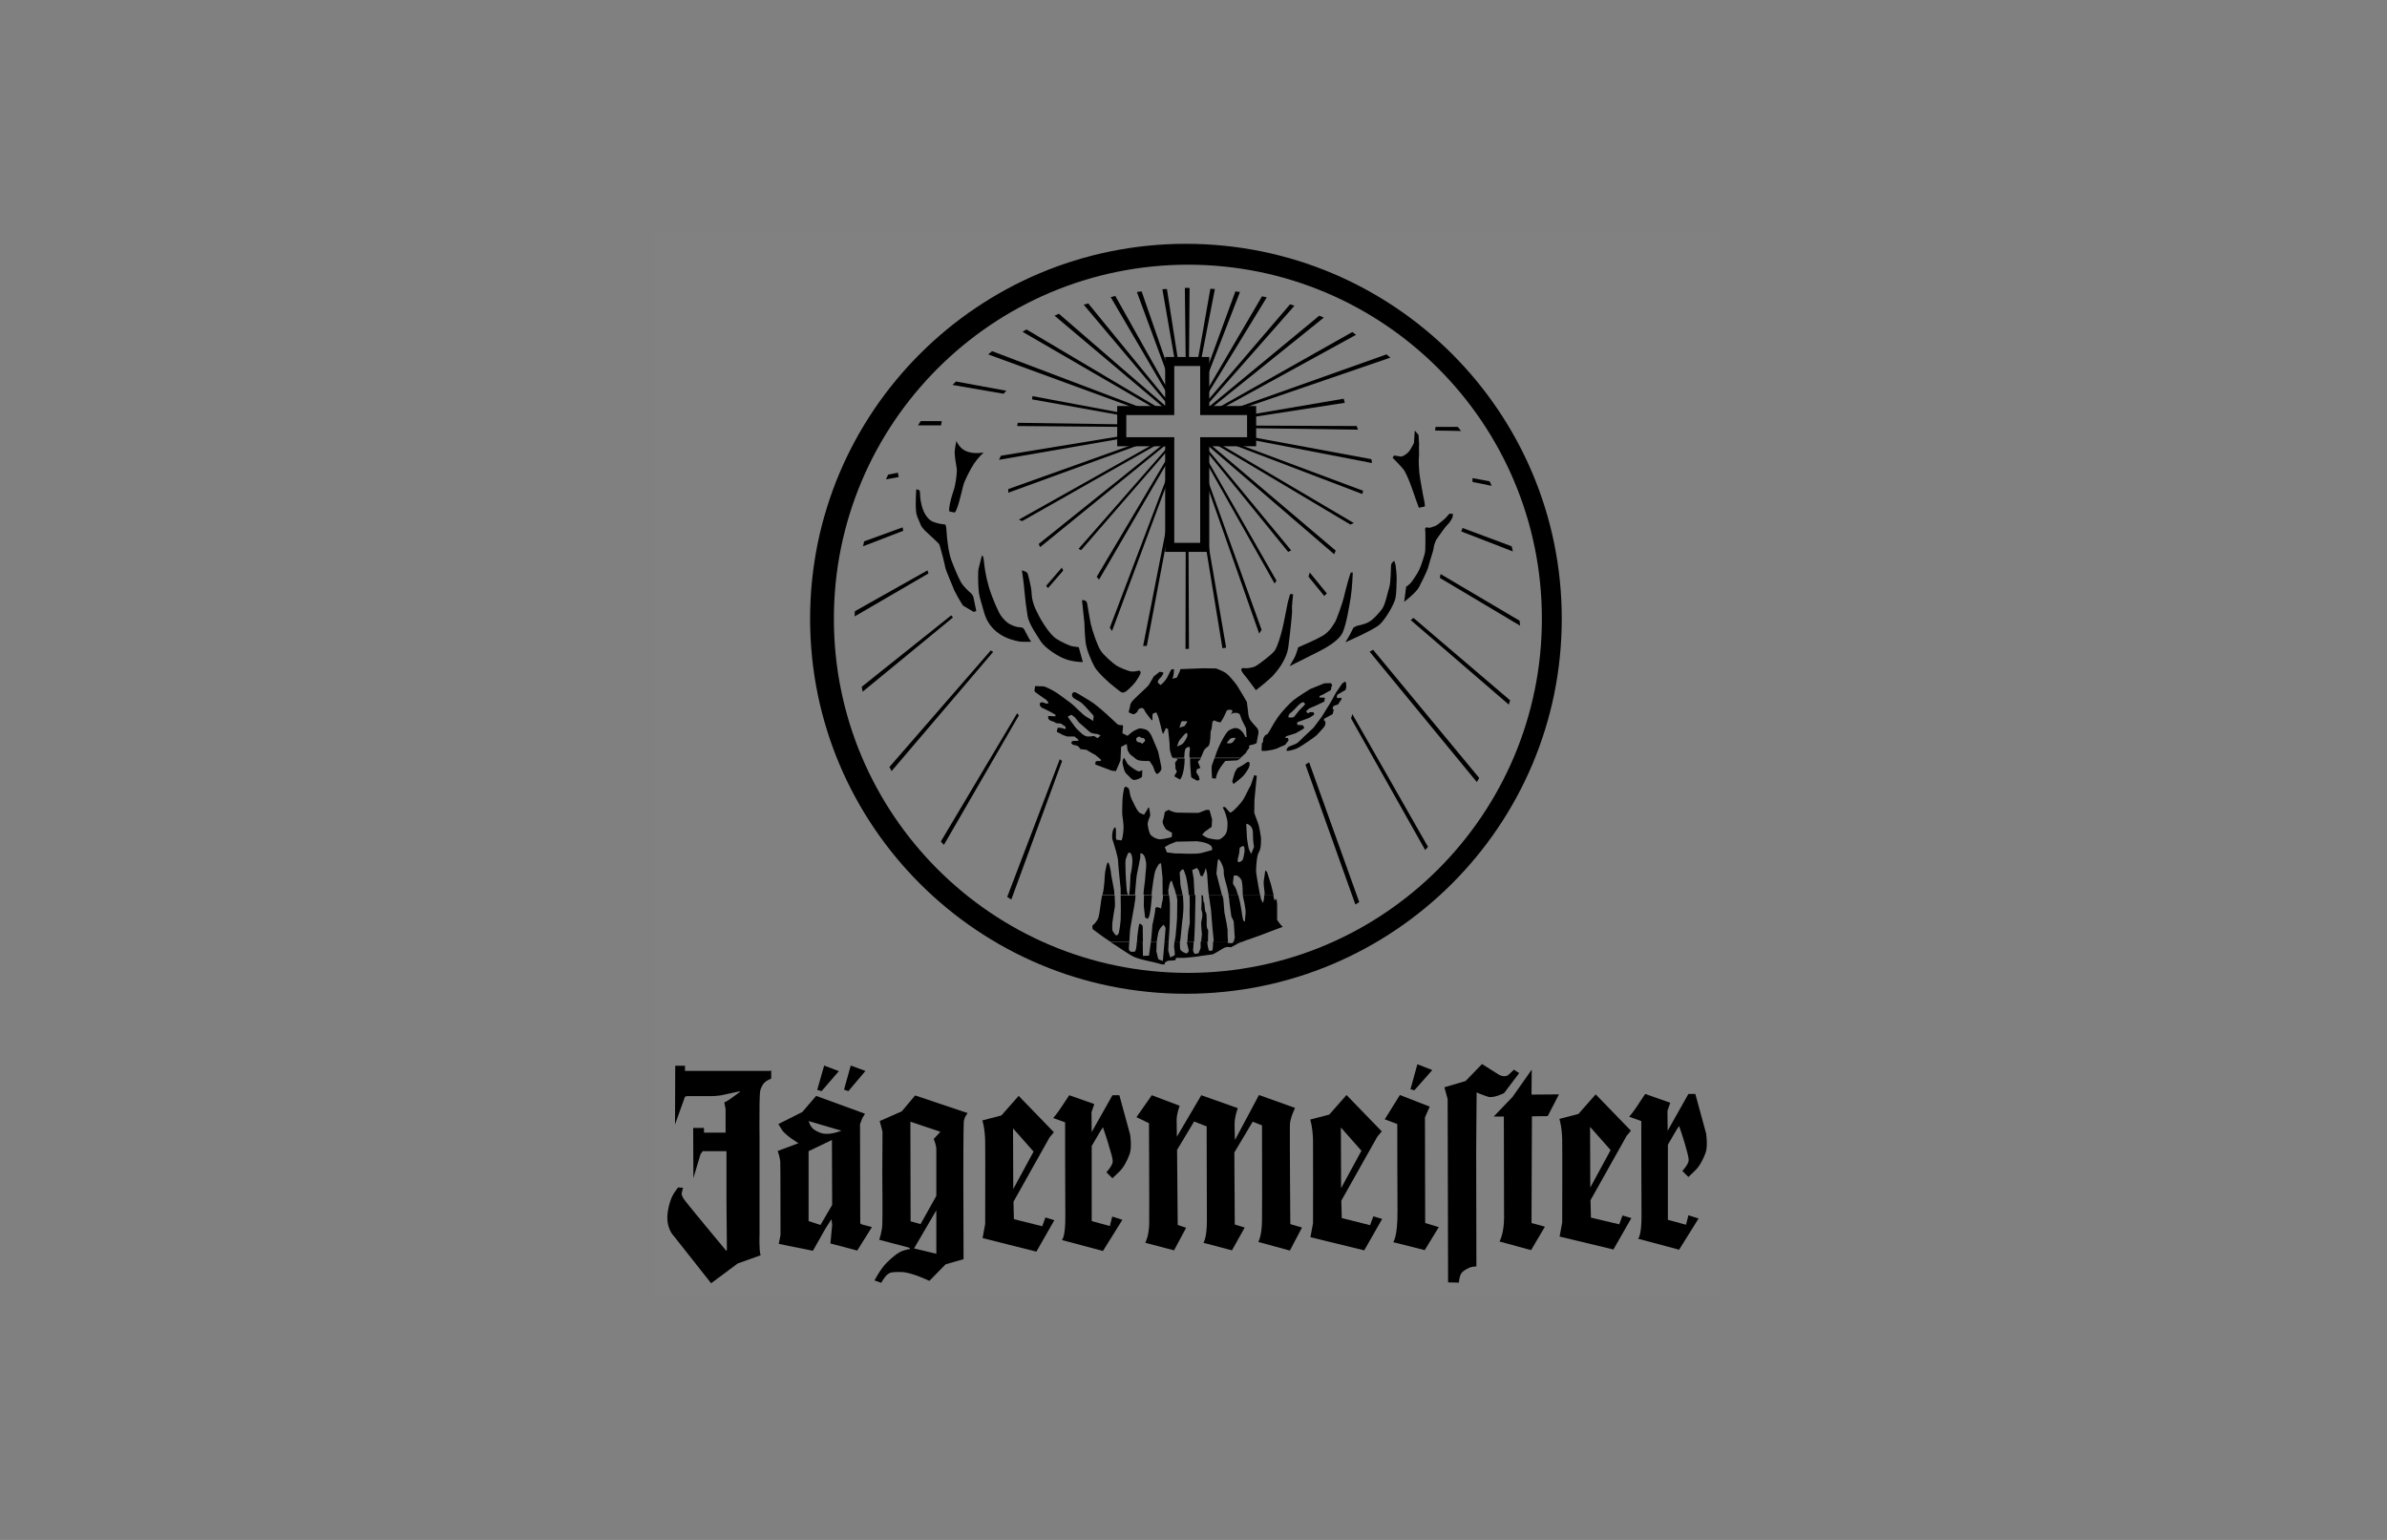 <?xml version="1.0" encoding="UTF-8"?> <svg xmlns="http://www.w3.org/2000/svg" width="186" height="120" viewBox="0 0 186 120" fill="none"><rect x="0" y="0" width="186" height="120" fill="#808080" stroke="none"/><g clip-path="url(#clip0_4_133)"><path d="M134 18H51V101H134V18Z" fill="white" fill-opacity="0.01"></path><path d="M63.125 48.22C63.125 32.076 76.244 19 92.411 19C108.594 19 121.696 32.076 121.696 48.22C121.696 64.364 108.578 77.44 92.411 77.44C76.244 77.44 63.125 64.364 63.125 48.22ZM64.978 48.22C64.978 63.459 77.322 75.814 92.562 75.814C107.803 75.814 120.147 63.459 120.147 48.22C120.147 32.981 107.803 20.626 92.562 20.626C77.322 20.643 64.978 32.998 64.978 48.22Z" fill="black"></path><path d="M90.575 22.537L90.929 22.52L91.821 28.237H91.569L90.575 22.537Z" fill="black"></path><path d="M92.326 22.436H92.697L92.646 28.237H92.394L92.326 22.436Z" fill="black"></path><path d="M88.588 22.755L88.958 22.705L91.198 29.176V29.83L88.588 22.755Z" fill="black"></path><path d="M86.55 23.158L86.903 23.057L91.198 30.702V31.104L86.55 23.158Z" fill="black"></path><path d="M84.444 23.744L84.798 23.644L91.197 31.472V31.757L84.444 23.744Z" fill="black"></path><path d="M82.171 24.599L82.508 24.448L91.197 31.959V32.076H91.046L82.171 24.599Z" fill="black"></path><path d="M79.679 25.857L79.982 25.672L90.776 32.076H90.406L79.679 25.857Z" fill="black"></path><path d="M77.001 27.617L77.304 27.365L89.732 32.076H89.177L77.001 27.617Z" fill="black"></path><path d="M89.362 50.332H89.076L91.198 39.536V40.626L89.362 50.332Z" fill="black"></path><path d="M92.646 50.567H92.377L92.394 42.537H92.613L92.646 50.567Z" fill="black"></path><path d="M95.542 50.467L95.256 50.517L93.791 41.582V40.274L95.542 50.467Z" fill="black"></path><path d="M108.038 27.617L108.341 27.868L96.082 32.076H95.492L108.038 27.617Z" fill="black"></path><path d="M105.378 25.873L105.664 26.091L94.751 32.076H94.381L105.378 25.873Z" fill="black"></path><path d="M102.801 24.599L103.154 24.75L94.044 32.076H93.791V32.042L102.801 24.599Z" fill="black"></path><path d="M100.527 23.711L100.864 23.828L93.791 31.858V31.573L100.527 23.711Z" fill="black"></path><path d="M98.338 23.09L98.708 23.174L93.791 31.221V30.852L98.338 23.09Z" fill="black"></path><path d="M96.266 22.705L96.62 22.755L93.791 30.065V29.461L96.266 22.705Z" fill="black"></path><path d="M94.313 22.504L94.667 22.521L93.555 28.237H93.303L94.313 22.504Z" fill="black"></path><path d="M74.525 34.356C74.525 34.356 74.744 34.959 75.334 35.177C75.94 35.412 76.647 35.261 76.647 35.261C76.647 35.261 76.209 35.664 75.906 36.116C75.603 36.569 75.115 37.541 75.047 37.877C74.963 38.212 74.576 39.938 74.374 39.938L73.986 39.855C73.885 39.788 74.071 38.899 74.273 38.329C74.475 37.776 74.542 37.055 74.559 36.72C74.576 36.384 74.407 35.932 74.391 35.228C74.391 34.993 74.525 34.356 74.525 34.356Z" fill="black"></path><path d="M71.393 38.145C71.393 38.145 71.646 38.111 71.679 38.312C71.713 38.514 71.662 38.765 71.814 39.368C71.966 39.989 72.286 40.425 72.572 40.592C72.858 40.76 73.414 40.861 73.582 40.861C73.734 40.861 73.734 41.045 73.784 41.782C73.852 42.52 73.97 43.208 74.121 43.627C74.273 44.046 74.677 45.018 74.862 45.337C75.031 45.655 75.435 46.041 75.62 46.191C75.788 46.342 75.856 46.493 75.873 46.644L76.075 47.617L75.873 47.684L75.047 47.197C74.93 47.047 74.357 46.074 74.273 45.789C74.172 45.504 73.7 44.481 73.65 44.18C73.599 43.878 73.347 42.922 73.262 42.638C73.178 42.352 73.246 42.453 72.774 42C72.302 41.548 71.831 41.196 71.713 40.827C71.578 40.458 71.393 40.207 71.376 39.754C71.326 39.285 71.393 38.145 71.393 38.145Z" fill="black"></path><path d="M76.513 43.291C76.513 43.291 76.631 43.258 76.665 43.71C76.716 44.163 76.783 44.783 77.035 45.672C77.288 46.56 77.793 47.683 77.978 47.952C78.164 48.22 78.433 48.522 78.753 48.672C79.09 48.823 79.157 48.84 79.393 48.874C79.629 48.907 79.713 48.857 79.848 49.125C79.999 49.393 80.185 49.762 80.185 49.762L80.353 50.014H79.679C79.427 50.014 78.854 49.896 78.315 49.645C77.793 49.393 77.002 48.873 76.682 47.717C76.362 46.577 76.278 46.443 76.244 45.822C76.21 45.202 76.21 44.615 76.244 44.347C76.311 44.112 76.513 43.291 76.513 43.291Z" fill="black"></path><path d="M79.629 44.448C79.629 44.448 80.033 44.532 80.084 44.716C80.134 44.901 80.37 45.739 80.387 46.242C80.404 46.745 80.555 47.248 80.942 47.969C81.33 48.706 81.885 49.494 82.29 49.763C82.694 50.031 83.351 50.332 83.57 50.366C83.788 50.4 84.058 50.433 84.058 50.433L84.378 51.59C84.378 51.59 83.721 51.606 83.047 51.372C82.374 51.137 81.397 50.45 81.111 49.997C80.825 49.544 80.168 48.623 80.067 47.985C79.966 47.348 79.882 46.661 79.831 46.108C79.797 45.538 79.629 44.448 79.629 44.448Z" fill="black"></path><path d="M84.311 46.778C84.311 46.778 84.647 46.694 84.715 47.03C84.782 47.365 84.883 48.103 85.001 48.639C85.119 49.159 85.506 50.299 85.759 50.684C85.995 51.07 86.786 51.741 87.005 51.875C87.224 52.009 87.897 52.294 88.133 52.327C88.369 52.361 88.74 52.26 88.74 52.26C88.74 52.26 88.942 52.26 88.857 52.512C88.756 52.763 88.436 53.216 88.319 53.333C88.184 53.467 87.729 53.987 87.51 53.97C87.291 53.953 87.224 53.819 86.837 53.534C86.449 53.249 85.523 52.394 85.287 51.959C85.052 51.523 84.664 50.651 84.597 50.064C84.529 49.477 84.513 48.907 84.496 48.505C84.462 48.12 84.311 46.778 84.311 46.778Z" fill="black"></path><path fill-rule="evenodd" clip-rule="evenodd" d="M96.688 59.083L96.419 59.251L95.476 59.301C95.476 59.301 95.088 59.77 94.937 60.072C94.785 60.374 94.735 60.676 94.735 60.676L94.448 60.642C94.448 60.642 94.381 59.821 94.431 59.653C94.465 59.586 94.532 59.351 94.633 59.083H96.688ZM93.589 59.083L93.488 59.217L93.337 59.368L93.539 59.837L93.253 59.955L93.219 60.19L93.421 60.508L93.472 60.743C93.472 60.743 93.387 60.894 93.202 60.793C93.017 60.676 92.848 60.642 92.815 60.525L92.747 59.687C92.747 59.687 92.731 59.351 92.731 59.1H93.589V59.083ZM92.309 59.083V59.2C92.293 60.106 92.057 60.692 91.939 60.743L91.501 60.491L91.703 60.122L91.602 59.921L91.569 59.435C91.636 59.284 91.872 59.15 91.67 59.133L91.484 59.1H92.309V59.083Z" fill="black"></path><path fill-rule="evenodd" clip-rule="evenodd" d="M91.939 58.077C92.09 58.027 92.174 57.96 92.292 57.792C92.41 57.625 92.545 57.373 92.528 57.256C92.511 57.122 92.478 57.021 92.242 57.289C92.006 57.558 91.871 57.709 91.821 57.859L91.72 58.178L91.939 58.077ZM91.905 56.703L92.292 56.585C92.376 56.468 92.629 56.166 92.427 56.2C92.225 56.233 92.124 56.133 92.04 56.267L91.905 56.703ZM95.677 57.926C95.846 57.926 95.98 57.943 96.081 57.809C96.182 57.675 96.368 57.474 96.199 57.491C96.031 57.507 95.896 57.507 95.812 57.625C95.728 57.725 95.509 57.926 95.677 57.926ZM91.484 59.083L91.349 59.033C91.349 59.033 91.13 58.547 91.147 58.262C91.164 57.977 91.012 56.803 91.012 56.803L90.844 56.736L90.76 56.937L90.625 57.206C90.625 57.206 90.524 56.954 90.474 56.686C90.406 56.418 90.271 55.881 90.238 55.814L90.103 55.512L89.867 55.596C89.867 55.596 89.817 55.546 89.8 55.797C89.783 56.049 89.867 56.25 89.682 56.049C89.514 55.864 89.227 55.445 89.227 55.445C89.227 55.445 89.143 55.127 88.907 55.177C88.671 55.227 88.621 55.479 88.621 55.479L88.419 55.63C88.352 55.647 88.385 55.697 88.183 55.613C87.981 55.529 87.897 55.563 87.998 55.278C88.099 54.993 87.981 54.875 88.352 54.507C88.722 54.121 89.429 53.517 89.514 53.383L89.901 52.713L90.372 52.344L90.659 52.411C90.659 52.411 90.608 52.646 90.44 52.797C90.271 52.947 90.17 53.115 90.238 53.216L90.44 53.383C90.558 53.3 90.827 53.014 90.928 52.83C91.029 52.663 91.231 52.176 91.299 52.16L91.484 52.143L91.45 52.579L91.366 52.897L91.703 52.797L91.939 52.294L91.972 52.143L93.774 52.076L94.768 52.093C94.768 52.093 95.34 52.31 95.542 52.461C95.745 52.612 96.216 53.149 96.401 53.434C96.587 53.719 97.092 54.574 97.159 54.708L97.243 55.395C97.26 55.496 97.26 55.764 97.361 55.998C97.462 56.233 97.9 56.652 97.984 56.77C98.069 56.904 98.085 57.055 98.035 57.273C97.984 57.491 97.917 57.91 97.917 57.91C97.917 57.91 97.698 58.027 97.462 58.06C97.227 58.094 97.361 58.262 97.361 58.262C97.361 58.262 97.159 58.496 97.075 58.681L96.671 59.05H94.65C94.768 58.698 94.919 58.295 95.004 58.128C95.138 57.843 95.526 57.055 95.778 56.904C96.048 56.77 96.317 56.619 96.637 56.87C96.957 57.122 97.024 57.423 97.024 57.423L97.142 57.44L97.092 56.753L96.772 56.116L96.603 55.647L96.385 55.546L96.064 55.563L95.93 55.663L96.031 55.412C96.031 55.412 96.048 55.311 95.879 55.311C95.711 55.328 95.644 55.278 95.576 55.412L95.323 55.948L95.105 56.3L94.785 56.217L94.616 56.133L94.481 56.233L94.414 56.77L94.33 57.038C94.33 57.038 94.33 57.289 94.313 57.507C94.296 57.742 94.263 57.96 94.195 58.094C94.128 58.228 93.926 58.245 93.791 58.53C93.707 58.714 93.639 58.916 93.572 59.05H92.696L92.68 58.748C92.68 58.614 92.814 58.128 92.595 58.211C92.393 58.295 92.309 58.262 92.275 59.05H91.484V59.083Z" fill="black"></path><path d="M97.867 53.786C97.867 53.786 98.911 52.964 99.214 52.629C99.517 52.294 100.275 51.388 100.393 50.382C100.528 49.377 100.713 47.667 100.679 47.499C100.645 47.331 100.763 46.309 100.763 46.309L100.528 46.292L100.342 46.962C100.309 47.113 100.039 48.555 99.921 49.025C99.803 49.494 99.551 50.399 99.315 50.718C99.079 51.036 98.018 51.824 97.816 51.925C97.614 52.025 97.227 52.076 97.109 52.076C96.991 52.076 96.722 51.992 96.722 52.193C96.722 52.377 97.193 52.847 97.277 52.998L97.867 53.786Z" fill="black"></path><path d="M100.494 51.908C100.494 51.908 102.06 51.12 102.667 50.819C103.273 50.517 104.317 49.947 104.62 49.293C104.923 48.639 105.159 47.097 105.26 46.493C105.361 45.89 105.412 44.616 105.412 44.616H105.26C105.176 44.733 104.805 46.141 104.721 46.527C104.637 46.912 104.165 48.254 104.031 48.471C103.896 48.673 103.626 49.209 103.088 49.528C102.549 49.846 101.606 50.248 101.606 50.248L101.151 50.45C101.134 50.55 100.966 51.087 100.848 51.288C100.73 51.472 100.494 51.908 100.494 51.908Z" fill="black"></path><path d="M104.839 50.047C104.839 50.047 107.011 49.108 107.5 48.673C107.988 48.22 108.628 47.097 108.729 46.644C108.83 46.191 108.813 45.387 108.83 45.136C108.847 44.884 108.763 44.13 108.746 44.029L108.645 43.71C108.51 43.794 108.409 43.878 108.392 44.079C108.375 44.264 108.392 45.337 108.241 45.823C108.089 46.309 107.938 47.13 107.685 47.466C107.432 47.801 107.045 48.237 106.691 48.455C106.338 48.656 105.866 48.74 105.715 48.773L105.462 48.907L105.176 49.477L104.839 50.047Z" fill="black"></path><path d="M109.419 46.896C109.419 46.896 110.362 46.175 110.581 45.739C110.8 45.286 111.221 44.498 111.305 44.147C111.389 43.794 111.709 42.856 111.709 42.738C111.709 42.604 111.827 42.168 111.979 41.967C112.13 41.766 112.585 41.079 112.787 40.894C112.989 40.71 113.141 40.408 113.174 40.341L113.225 40.056L112.955 40.023C112.871 40.09 112.635 40.408 112.467 40.525C112.299 40.66 112.012 40.911 111.861 40.978L111.423 41.129L111.12 41.095C110.985 41.23 111.069 41.263 111.069 41.498C111.069 41.716 111.086 42.856 111.036 43.074C110.985 43.291 110.749 44.079 110.581 44.415C110.429 44.75 110.109 45.169 109.991 45.353C109.874 45.521 109.57 45.722 109.57 45.722L109.419 46.896Z" fill="black"></path><path d="M110.564 39.57L111.019 39.469C111.07 39.318 110.918 38.782 110.884 38.564C110.851 38.346 110.632 37.206 110.598 36.854C110.564 36.485 110.531 35.848 110.564 35.664C110.598 35.479 110.547 34.758 110.581 34.641L110.531 33.887L110.244 33.551L110.177 34.524C110.126 34.641 109.941 34.976 109.806 35.161C109.672 35.345 109.318 35.58 109.183 35.58L108.628 35.496L108.51 35.664C108.644 35.798 109.284 36.435 109.436 36.686C109.588 36.921 109.874 37.625 109.958 37.877C110.059 38.128 110.329 38.933 110.329 38.933L110.564 39.57Z" fill="black"></path><path fill-rule="evenodd" clip-rule="evenodd" d="M98.372 58.513L98.305 58.496C98.305 58.496 98.305 58.211 98.322 58.01C98.338 57.792 98.372 57.893 98.406 57.859L98.439 57.541L98.574 57.306L98.776 57.189C98.877 57.088 99.248 56.334 99.568 55.898C99.871 55.462 100.46 54.842 100.797 54.557C101.134 54.288 102.077 53.702 102.077 53.702L103.188 53.249L103.677 53.232L103.761 53.299L103.811 53.417L103.744 53.517L103.71 53.769L103.121 54.104L102.818 54.238V54.356L103.239 54.372L103.188 54.674C103.121 54.708 102.75 54.875 102.481 55.009C102.296 55.093 102.127 55.144 102.01 55.211L101.774 55.428L101.841 55.529L101.959 55.579L102.06 55.495H102.346L102.414 55.68L102.043 55.931L101.083 56.283V56.485L101.521 56.518L101.639 56.719L101.521 56.82L100.965 57.138L100.224 57.373L100.14 57.507H100.359L100.41 57.692L100.157 58.027C100.073 58.094 99.921 58.127 99.702 58.228C99.517 58.379 98.726 58.547 98.372 58.513ZM100.477 55.915C100.645 55.915 100.73 55.948 100.864 55.831L101.235 55.361L101.572 55.026L101.706 54.858L101.555 54.708L101.386 54.775L101.167 54.959L100.932 55.211L100.713 55.428L100.494 55.613C100.427 55.697 100.309 55.915 100.477 55.915Z" fill="black"></path><path d="M100.275 58.513C100.443 58.53 100.932 58.396 101.151 58.278C101.37 58.161 102.397 57.49 102.633 57.256C102.852 57.021 103.205 56.636 103.239 56.552C103.306 56.35 103.273 56.216 103.273 56.216L103.172 56.149V56.015L103.845 55.646L103.929 55.294L103.828 55.227L103.912 55.009L104.266 54.892L104.552 54.456L104.485 54.372C104.266 54.423 104.165 54.406 104.165 54.322L104.199 54.138L104.839 53.769C104.957 53.551 104.889 53.132 104.839 53.132H104.771L104.586 53.266L104.115 53.953L103.66 54.775L102.986 55.864L102.346 56.719L101.572 57.44C101.538 57.474 101.167 57.876 100.982 57.96C100.797 58.044 100.393 58.194 100.359 58.228L100.241 58.429L100.275 58.513Z" fill="black"></path><path d="M96.116 61.095C96.116 61.095 96.739 60.642 96.941 60.391C97.143 60.139 97.345 59.804 97.362 59.67C97.379 59.536 97.412 59.217 97.092 59.452C96.772 59.703 96.486 59.804 96.402 59.871L96.217 60.19L96.015 60.894L96.116 61.095Z" fill="black"></path><path d="M89.009 60.005C89.009 60.005 88.841 60.156 88.655 60.089C88.47 60.022 87.931 59.637 87.847 59.502L87.594 59.05C87.527 59.1 87.443 59.301 87.476 59.502C87.527 59.72 87.594 60.156 87.813 60.341C88.032 60.508 88.167 60.81 88.436 60.776C88.689 60.743 88.958 60.592 88.992 60.525L89.009 60.005Z" fill="black"></path><path fill-rule="evenodd" clip-rule="evenodd" d="M90.154 60.307H90.12L89.969 60.072C89.969 60.072 89.918 59.855 89.817 59.67C89.716 59.502 89.565 59.301 89.565 59.301C89.565 59.301 88.958 59.318 88.74 59.251C88.52 59.201 88.369 58.999 88.184 58.882C87.999 58.765 87.897 58.53 87.864 58.446L87.796 57.977L87.359 58.195L87.308 59.268L86.954 60.089L86.634 60.056L85.422 59.603C85.254 59.569 85.405 59.318 85.405 59.318L85.557 59.301H85.775V59.184L85.355 58.832L85.136 58.715L84.765 58.497L84.664 58.429L84.192 58.379L84.041 58.178L83.889 58.094L83.62 58.044L83.485 57.927V57.843L83.536 57.776L83.603 57.742L84.058 57.725L83.974 57.591L83.721 57.39H83.148L82.778 57.256L82.609 57.156L82.357 57.038L82.374 56.837L82.441 56.703L82.744 56.736L83.031 56.82V56.636L82.795 56.468L82.66 56.384L82.29 56.351L82.138 56.25L81.835 56.15L81.7 56.032L81.666 55.798H81.818L82.037 55.814H82.256L82.239 55.697L81.801 55.446L81.144 55.127L81.026 54.959V54.792L81.094 54.758L81.178 54.725L81.313 54.741L81.481 54.825L81.7 54.809L81.683 54.725L81.515 54.523C81.515 54.523 81.195 54.322 80.976 54.155C80.774 53.987 80.656 53.97 80.606 53.836L80.656 53.467L81.279 53.484C81.431 53.484 81.784 53.669 82.088 53.836C82.391 53.987 82.997 54.473 83.418 54.775C83.839 55.093 84.327 55.68 84.664 55.865C85.001 56.049 85.186 56.183 85.186 56.183L85.22 55.781L84.967 55.496C84.883 55.412 84.546 55.01 84.277 54.775C84.007 54.557 83.687 54.49 83.569 54.289C83.468 54.104 83.586 53.937 83.721 53.937C83.856 53.937 84.209 54.188 84.917 54.607C85.624 55.026 86.988 56.367 87.072 56.435C87.156 56.502 87.257 56.502 87.493 56.518L87.51 56.619L87.46 57.139L87.864 57.34L88.116 57.122C88.234 57.038 88.318 56.954 88.588 56.837C88.857 56.72 88.841 56.753 89.177 56.82C89.514 56.87 89.716 57.29 89.767 57.424L90.238 58.547C90.272 58.698 90.491 59.687 90.508 59.888C90.491 60.039 90.323 60.274 90.154 60.307ZM84.226 57.105C84.226 57.105 84.462 57.357 84.715 57.39C84.967 57.424 85.203 57.323 85.287 57.373L85.523 57.524L85.759 57.323C85.759 57.323 85.607 57.206 85.422 57.189C85.254 57.172 85.018 57.139 84.917 57.038L84.075 56.3L83.755 55.898L83.485 55.697L83.199 55.848L83.468 56.233L83.873 56.77L84.226 57.105ZM88.857 57.86L89.009 57.96L89.228 57.742L89.211 57.608L89.093 57.508L88.908 57.491L88.824 57.407L88.672 57.424L88.537 57.541L88.554 57.742L88.706 57.843L88.857 57.86Z" fill="black"></path><path d="M79.258 33.199L79.308 32.948L87.409 33.065V33.266L79.258 33.199Z" fill="black"></path><path d="M73.381 32.813H71.747L71.528 33.149H73.33L73.381 32.813Z" fill="black"></path><path d="M80.42 31.121L80.454 30.869L87.426 32.177V32.378L80.42 31.121Z" fill="black"></path><path d="M78.416 30.45L74.492 29.729L74.223 29.997L78.197 30.684L78.416 30.45Z" fill="black"></path><path d="M77.844 35.831L77.995 35.513L87.426 33.97V34.171L77.844 35.831Z" fill="black"></path><path d="M69.962 36.837L69.204 36.988L69.036 37.357L70.03 37.172L69.962 36.837Z" fill="black"></path><path d="M78.567 38.396V38.111L88.992 34.39H89.547L78.567 38.396Z" fill="black"></path><path d="M70.333 41.095L67.335 42.185L67.251 42.57L70.383 41.363L70.333 41.095Z" fill="black"></path><path d="M79.645 40.609L79.393 40.492L90.238 34.406H90.591L79.645 40.609Z" fill="black"></path><path d="M66.611 47.633L66.594 48.036L72.353 44.683L72.269 44.448L66.611 47.633Z" fill="black"></path><path d="M90.912 34.39H91.181L81.043 42.638L80.942 42.386L90.912 34.39Z" fill="black"></path><path d="M74.121 47.952L67.149 53.517L67.217 53.903L74.256 48.119L74.121 47.952Z" fill="black"></path><path d="M84.243 42.872L84.041 42.772L91.198 34.607V34.859L84.243 42.872Z" fill="black"></path><path d="M77.204 50.684L69.306 59.77L69.474 60.089L77.389 50.801L77.204 50.684Z" fill="black"></path><path d="M81.666 45.823L82.845 44.465L82.744 44.23L81.515 45.655L81.666 45.823Z" fill="black"></path><path d="M79.258 55.58L73.314 65.571L73.549 65.839L79.393 55.747L79.258 55.58Z" fill="black"></path><path d="M85.64 45.169L85.455 44.951L91.198 35.278V35.63L85.64 45.169Z" fill="black"></path><path d="M86.651 49.175L86.482 48.907L91.198 36.468V36.971L86.651 49.175Z" fill="black"></path><path d="M82.576 59.167L78.483 69.896L78.803 70.097L82.761 59.301L82.576 59.167Z" fill="black"></path><path d="M98.304 49.075L98.119 49.377L93.808 37.122V36.569L98.304 49.075Z" fill="black"></path><path d="M101.723 59.586L105.613 70.483L105.916 70.299L102.009 59.402L101.723 59.586Z" fill="black"></path><path d="M99.466 45.252L99.315 45.47L93.791 35.68V35.328L99.466 45.252Z" fill="black"></path><path d="M105.276 55.982L111.053 66.241L111.272 65.99L105.377 55.647L105.276 55.982Z" fill="black"></path><path d="M100.611 42.889L100.375 43.006L93.808 34.926V34.658L100.611 42.889Z" fill="black"></path><path d="M106.725 50.785L115.078 60.944L115.263 60.625L106.994 50.634L106.725 50.785Z" fill="black"></path><path d="M103.39 46.242L102.06 44.616L101.959 44.934L103.188 46.443L103.39 46.242Z" fill="black"></path><path d="M109.925 48.32L117.57 54.909L117.671 54.574L110.144 48.153L109.925 48.32Z" fill="black"></path><path d="M104.081 42.906L103.963 43.191L93.791 34.44V34.39H94.027L104.081 42.906Z" fill="black"></path><path d="M105.495 40.76L105.226 40.877L94.33 34.39H94.684L105.495 40.76Z" fill="black"></path><path d="M112.198 45.035L118.446 48.756L118.412 48.371L112.249 44.733L112.198 45.035Z" fill="black"></path><path d="M106.219 38.245L106.152 38.497L95.391 34.39H95.896L106.219 38.245Z" fill="black"></path><path d="M113.865 41.414L117.89 42.973L117.789 42.57L113.966 41.145L113.865 41.414Z" fill="black"></path><path d="M106.86 35.781L106.91 36.083L97.53 34.272V34.054L106.86 35.781Z" fill="black"></path><path d="M114.741 37.558L116.24 37.86L116.072 37.508L114.741 37.256V37.558Z" fill="black"></path><path d="M105.715 33.199L105.816 33.484L97.53 33.367V33.166L105.715 33.199Z" fill="black"></path><path d="M111.827 33.551L113.848 33.585L113.595 33.266H111.861L111.827 33.551Z" fill="black"></path><path d="M104.704 31.07L104.788 31.389L97.53 32.512V32.294L104.704 31.07Z" fill="black"></path><path fill-rule="evenodd" clip-rule="evenodd" d="M87.998 73.366C87.981 73.584 87.965 73.785 87.965 73.919C87.965 74.221 88.251 74.188 88.419 74.154C88.52 74.137 88.571 73.701 88.588 73.366H89.042L89.059 74.489L89.531 74.473C89.531 74.473 89.665 73.551 89.682 73.383H90.137C90.12 73.551 90.12 73.735 90.12 73.769L90.103 74.121L90.255 74.741L90.609 74.892L90.727 73.567L90.743 73.366H91.063C91.046 73.735 91.03 74.07 91.03 74.07L91.181 74.607L91.518 74.456C91.585 74.339 91.501 73.97 91.484 73.769L91.518 73.366H91.939C91.939 73.551 91.939 73.769 91.956 73.903C91.973 74.087 92.158 74.188 92.36 74.272C92.545 74.355 92.613 74.154 92.629 74.07L92.495 73.484V73.383H93.017C93 73.601 92.983 73.785 92.983 73.852C92.933 74.087 93 74.238 93.101 74.339L93.387 74.288L93.556 73.886V73.366H94.078C94.078 73.618 94.145 74.037 94.246 74.104L94.465 74.07C94.516 74.02 94.516 73.618 94.532 73.366H95.661L95.678 73.484L96.031 73.5L96.132 73.366H96.823C96.587 73.467 96.368 73.551 96.301 73.618L95.913 73.819C95.779 73.819 95.61 73.718 95.29 73.919C94.97 74.104 94.633 74.322 94.482 74.372L93.606 74.489C93.488 74.523 92.629 74.624 92.343 74.64C92.057 74.657 91.636 74.64 91.636 74.64C91.636 74.64 91.653 74.841 91.484 74.841C91.316 74.841 90.996 74.875 90.996 74.875L90.743 75.026C90.743 75.026 90.895 75.21 90.524 75.143C90.137 75.059 90.002 74.992 89.564 74.909C89.127 74.808 88.807 74.741 88.419 74.59C88.032 74.439 87.072 73.735 86.567 73.433L86.533 73.416H87.998V73.366Z" fill="black"></path><path fill-rule="evenodd" clip-rule="evenodd" d="M88.604 73.366C88.621 73.165 88.621 72.998 88.621 72.998C88.621 72.998 88.705 72.277 88.756 72.059C88.806 71.841 89.042 72.159 89.042 72.159L89.059 73.383H88.604V73.366ZM96.486 69.745C96.553 70.03 96.62 70.299 96.62 70.299C96.62 70.299 96.772 71.086 96.822 71.472C96.873 71.858 97.008 71.807 97.008 71.807C97.008 71.807 97.024 71.472 97.058 71.153C97.092 70.835 96.856 69.863 96.856 69.863V69.745H98.203L98.254 70.047L98.405 70.365C98.456 70.315 98.506 69.98 98.523 69.745H99.214L99.231 69.846L99.315 70.164L99.466 70.047L99.517 70.433V71.69L99.786 72.059L99.955 72.226C99.955 72.226 99.214 72.495 99.012 72.578C98.809 72.662 97.647 73.098 97.378 73.182C97.243 73.215 97.024 73.299 96.822 73.383H96.132L96.216 73.081L96.132 71.79L95.947 71.405L95.795 70.265C95.812 70.198 95.761 69.98 95.728 69.745H96.486ZM95.239 69.745C95.29 69.913 95.323 70.03 95.323 70.047L95.408 71.103L95.576 71.941L95.66 72.478C95.644 72.562 95.66 73.132 95.694 73.383H94.566V73.182L94.481 72.361L94.364 70.902C94.364 70.902 94.279 70.282 94.229 69.98L94.195 69.762H95.239V69.745ZM93.656 69.745L93.74 69.812L93.774 70.231L93.842 70.382L93.909 71.003L93.993 71.153C93.993 71.153 94.044 71.422 94.027 71.908C94.01 72.394 94.145 72.478 94.145 72.478C94.145 72.478 94.128 73.098 94.128 73.333V73.383H93.606V73.299L93.656 72.78C93.656 72.78 93.572 72.025 93.606 71.841C93.639 71.673 93.69 71.489 93.69 71.271C93.69 71.053 93.606 70.885 93.606 70.885C93.606 70.885 93.656 69.997 93.623 69.829V69.762H93.656V69.745ZM93.134 69.745L93.151 69.93L93.117 71.79C93.117 71.79 93.084 72.763 93.05 73.366H92.528C92.528 73.132 92.579 72.629 92.595 72.528L92.713 71.941L92.696 70.952C92.713 70.885 92.713 70.215 92.696 69.728H93.134V69.745ZM92.174 69.745C92.208 70.081 92.225 70.65 92.208 70.936C92.191 71.304 92.141 71.69 92.124 71.774L91.989 73.132L91.955 73.366H91.534L91.602 72.964C91.635 72.746 91.72 71.556 91.72 71.556C91.72 71.556 91.737 70.332 91.737 70.131L91.669 69.745H92.174ZM91.097 69.745C91.13 69.997 91.164 70.332 91.164 70.399C91.164 70.516 91.164 72.008 91.13 72.361C91.113 72.545 91.097 72.981 91.063 73.366H90.743C90.777 73.031 90.827 72.377 90.827 72.31L90.676 72.059C90.558 72.142 90.389 72.327 90.305 72.528C90.221 72.729 90.238 72.863 90.187 73.048L90.137 73.366H89.682C89.716 73.182 89.8 72.076 89.8 72.076C89.8 72.076 90.019 71.137 90.019 70.868C90.019 70.6 90.238 70.718 90.339 70.734L90.474 70.801C90.474 70.801 90.524 70.382 90.591 70.164C90.608 70.097 90.625 69.93 90.625 69.745H91.097ZM89.766 69.745C89.716 70.164 89.682 70.852 89.581 71.271C89.463 71.774 89.345 71.539 89.227 71.489L89.126 70.6C89.126 70.483 89.143 70.013 89.143 69.745H89.766ZM86.853 69.745C86.87 70.114 86.903 70.667 86.853 70.768L86.735 71.505C86.735 71.606 86.651 71.941 86.668 72.176C86.684 72.411 86.634 72.444 86.735 72.612L86.92 72.863C87.004 72.914 87.122 72.897 87.19 72.662C87.24 72.427 87.291 72.076 87.324 71.707C87.341 71.455 87.341 70.399 87.324 69.762H87.914L87.931 69.796L88.032 69.762H88.486L88.453 70.131C88.402 70.584 88.065 72.26 88.049 72.595C88.032 72.78 88.015 73.098 87.998 73.4H86.55C86.028 73.081 85.202 72.444 85.135 72.394L85.118 72.126C85.253 72.042 85.522 71.757 85.607 71.455C85.691 71.17 85.775 70.265 85.876 69.779H86.853V69.745Z" fill="black"></path><path fill-rule="evenodd" clip-rule="evenodd" d="M92.057 66.51C92.209 66.527 93.236 66.56 93.59 66.476C93.943 66.392 94.129 66.326 94.263 66.292C94.398 66.242 94.482 66.309 94.449 66.091C94.415 65.873 94.179 65.772 93.994 65.705C93.826 65.638 93.438 65.571 93.287 65.554L91.653 65.588L91.114 65.806L90.76 66.007L90.929 66.426L91.619 66.51H92.057ZM97.109 64.196L97.16 65.202C97.16 65.353 97.244 65.823 97.278 66.024C97.311 66.225 97.497 66.543 97.497 66.543L97.716 65.99C97.716 65.99 97.631 65.621 97.631 64.934C97.631 64.23 97.109 64.196 97.109 64.196ZM96.453 66.946C96.453 66.946 96.368 67.264 96.621 67.164C96.874 67.063 96.874 66.895 96.941 66.577C97.008 66.258 97.008 65.94 96.84 65.923L96.604 66.057L96.554 66.51L96.453 66.946ZM98.541 69.544C98.524 69.41 98.44 68.823 98.473 68.656C98.507 68.488 98.591 67.834 98.591 67.834L98.726 67.935L99.029 68.89L99.248 69.762H98.541V69.544ZM87.325 69.745C87.325 69.46 87.325 69.259 87.325 69.259C87.325 69.259 87.123 67.398 87.123 67.097C87.123 66.795 86.786 65.705 86.702 65.471C86.618 65.253 86.685 64.85 86.719 64.733C86.752 64.615 86.938 64.247 86.955 64.683C86.971 65.135 86.921 65.387 87.005 65.437L87.392 65.487C87.477 65.387 87.578 64.632 87.544 64.28C87.51 63.761 87.443 63.677 87.443 63.258C87.443 62.839 87.46 62.051 87.527 61.782C87.594 61.514 87.561 61.246 87.78 61.33C87.999 61.414 87.999 61.548 88.049 61.866C88.1 62.185 88.268 62.436 88.369 62.654C88.47 62.872 88.689 63.308 88.841 63.358L89.144 63.492L89.38 63.123C89.413 63.056 89.514 62.788 89.548 63.006C89.599 63.224 89.649 63.509 89.615 63.593C89.582 63.677 89.413 64.046 89.43 64.247C89.447 64.448 89.548 64.951 89.683 65.085C89.834 65.236 90.137 65.403 90.407 65.403C90.676 65.403 91.299 65.236 91.299 65.236L91.333 64.9L90.862 64.632C90.794 64.549 90.525 64.129 90.609 63.945C90.693 63.777 90.727 63.375 90.777 63.258L91.064 63.107C91.181 63.191 91.552 63.325 91.737 63.325C91.906 63.325 93.354 63.358 93.404 63.341L94.011 63.107L94.246 63.123L94.449 63.844L94.415 64.431L93.876 64.817L93.674 65.051C93.826 65.152 94.011 65.286 94.23 65.336C94.449 65.387 94.836 65.454 94.987 65.42C95.139 65.387 95.442 65.152 95.543 64.917C95.661 64.683 95.661 64.213 95.644 64.012C95.627 63.811 95.476 63.341 95.442 63.258L95.274 62.906L95.459 62.889L95.846 63.325C95.998 63.358 96.671 62.637 96.89 62.285C97.093 61.933 97.345 61.363 97.446 61.229L97.733 60.408L97.934 60.458L97.867 61.112L97.749 62.336L97.733 63.341L98.052 64.213C98.103 64.364 98.238 65.051 98.254 65.236C98.271 65.403 98.271 65.99 98.17 66.242C98.069 66.476 98.019 66.543 97.985 66.711C97.934 66.879 97.85 67.784 97.884 68.002C97.918 68.203 98.002 68.823 98.036 68.941C98.052 69.025 98.137 69.46 98.187 69.762H96.84C96.84 69.511 96.823 68.941 96.772 68.706C96.739 68.488 96.537 68.304 96.402 68.237L96.284 68.22L96.133 68.237L96.082 68.706C96.048 68.957 96.166 68.957 96.284 69.209C96.335 69.326 96.402 69.544 96.469 69.762H95.745C95.712 69.561 95.661 69.343 95.644 69.259C95.611 69.058 95.324 68.237 95.358 67.968C95.392 67.7 95.189 67.214 95.038 67.03C94.886 66.845 95.004 66.963 94.886 67.063L94.785 68.069C94.785 68.069 95.072 69.209 95.223 69.762H94.196C94.162 69.527 94.145 69.293 94.145 69.293L94.061 68.069L93.96 67.633L93.859 67.952L93.708 68.287L93.539 68.237L93.421 67.851L93.27 67.633L92.899 67.801L93.017 68.488C93.017 68.488 93.051 69.343 93.085 69.745H92.63L92.613 69.527C92.579 69.058 92.428 68.337 92.428 68.337C92.428 68.337 92.31 67.968 92.243 67.801C92.158 67.633 91.956 67.901 91.922 68.019L91.973 68.756C91.956 68.89 92.057 69.343 92.108 69.527L92.141 69.745H91.653C91.603 69.527 91.535 69.309 91.535 69.309C91.535 69.309 91.384 68.941 91.333 68.706C91.266 68.471 91.131 68.89 91.131 68.89L91.03 69.393C91.03 69.427 91.047 69.561 91.064 69.729H90.592C90.609 69.242 90.575 68.522 90.592 68.438L90.474 67.298C90.373 67.18 90.188 67.482 90.053 67.784C89.918 68.086 89.801 69.142 89.75 69.494L89.733 69.712H89.11V69.594C89.11 69.377 89.245 68.555 89.245 68.304C89.245 68.052 89.363 67.516 89.295 67.147C89.228 66.778 89.161 66.611 88.975 66.51C88.79 66.409 88.874 66.728 88.858 66.795C88.841 66.862 88.639 67.968 88.588 68.153C88.554 68.287 88.487 69.142 88.436 69.712H87.982L88.032 69.326C88.032 69.326 88.083 68.572 88.083 68.32C88.083 68.086 88.201 67.851 88.234 67.231C88.268 66.611 88.066 66.443 88.066 66.443L87.915 66.46C87.915 66.46 87.763 66.795 87.712 66.996C87.662 67.197 87.729 68.538 87.763 68.907C87.797 69.259 87.78 69.46 87.881 69.712H87.325V69.745ZM85.894 69.745L85.927 69.628C86.062 69.175 86.079 68.169 86.112 67.968C86.163 67.767 86.264 67.03 86.382 67.248C86.5 67.465 86.584 68.035 86.584 68.153L86.82 69.427L86.837 69.745H85.894Z" fill="black"></path><path d="M90.793 27.818H94.229V31.64H97.883V34.775H94.229V43.006H90.793V34.775H87.055V31.64H90.793V27.818ZM91.501 28.522V32.344H87.762V34.071H91.501V42.302H93.521V34.071H97.176V32.344H93.521V28.522H91.501Z" fill="black"></path><path d="M52.616 83.051H53.374V83.454H59.976L60.093 83.42V84.057C60.093 84.057 59.588 84.225 59.42 84.56C59.252 84.895 59.201 84.862 59.184 85.985C59.167 87.108 59.184 88.634 59.184 88.751V96.211C59.184 96.211 59.134 97.401 59.268 97.821L57.483 98.458L55.412 100L52.498 96.312C52.498 96.312 51.825 95.675 52.044 94.367C52.229 93.278 52.566 92.909 52.734 92.674C52.903 92.422 52.852 92.54 52.852 92.54L53.223 92.557L53.121 92.976C53.121 92.976 53.071 93.076 53.256 93.395C53.441 93.697 56.523 97.385 56.523 97.385C56.523 97.385 56.624 97.569 56.641 97.368C56.641 97.167 56.608 93.646 56.608 93.646V89.707H54.755L54.587 89.941L54.031 91.802L54.014 87.896H54.856V88.265H56.54V86.421L56.439 85.901C56.439 85.901 56.574 85.885 57.096 85.499C57.618 85.113 57.669 85.08 57.669 85.08L57.618 85.046C57.618 85.046 56.321 85.331 56.119 85.365C55.917 85.398 55.614 85.415 55.496 85.415H53.526L53.374 85.465L52.599 87.628L52.616 83.051Z" fill="black"></path><path d="M64.22 83.035L65.365 83.471L64.017 85.03L63.681 84.929L64.22 83.035Z" fill="black"></path><path d="M66.291 83.035L67.436 83.454L66.105 85.03L65.769 84.912L66.291 83.035Z" fill="black"></path><path d="M82.07 87.125C82.07 87.125 82.441 86.689 82.693 86.287C82.963 85.885 83.317 85.348 83.317 85.348L85.27 86.035L85.051 86.672L85.068 88.215L86.684 85.348H87.223L88.066 88.433C88.066 88.433 88.217 89.439 88.015 89.958C87.813 90.495 87.543 90.998 87.207 91.316C86.87 91.635 86.684 91.819 86.684 91.819L86.213 91.35C86.213 91.35 86.684 90.847 86.701 90.545C86.718 90.243 86.567 89.841 86.398 89.254C86.23 88.667 85.944 87.846 85.944 87.846L85.742 88.148L85.068 89.304V95.155L86.483 95.541L86.668 94.803L87.459 95.055L85.944 97.485L82.744 96.63C82.744 96.63 83.03 96.429 83.013 94.753C82.996 93.076 82.996 87.46 82.996 87.46L82.07 87.125Z" fill="black"></path><path d="M88.554 87.058L89.749 85.348L91.922 86.169C91.922 86.169 91.686 86.79 91.686 87.259C91.686 87.728 91.703 88.583 91.703 88.583L93.606 85.348L96.452 86.354C96.452 86.354 96.199 86.991 96.199 87.645C96.199 88.298 96.233 88.835 96.233 88.835L98.102 85.331L100.915 86.337C100.915 86.337 100.511 87.142 100.511 87.678C100.494 88.734 100.544 95.39 100.544 95.39L101.454 95.658L100.511 97.452L98.052 96.781C98.052 96.781 98.338 96.295 98.338 95.054C98.355 93.814 98.338 87.695 98.338 87.695L97.614 87.41L96.183 89.807L96.216 95.423L96.991 95.658L95.997 97.435L93.774 96.848C93.774 96.848 94.044 96.479 94.044 95.138C94.044 93.78 94.027 88.65 94.027 88.65V87.779L93.05 87.393L91.72 89.606L91.77 95.457L92.427 95.675L91.484 97.435L89.244 96.848C89.244 96.848 89.531 96.312 89.547 95.373C89.564 94.434 89.531 87.527 89.531 87.527L88.554 87.058Z" fill="black"></path><path d="M111.053 95.306L112.113 95.624L111.019 97.418L108.56 96.798C108.56 96.798 108.914 96.412 108.897 94.334C108.88 92.255 108.88 87.594 108.88 87.594L107.903 87.225L109.082 85.331L111.406 86.236L111.036 87.075L111.053 95.306Z" fill="black"></path><path d="M110.446 82.934L111.608 83.387L110.21 84.963L109.907 84.879L110.446 82.934Z" fill="black"></path><path d="M115.482 82.918L116.728 83.705C116.728 83.705 117.233 84.058 117.587 83.722C117.958 83.387 117.958 83.353 117.958 83.353L118.379 83.622L117.2 85.181C117.2 85.181 116.391 85.6 115.954 85.466C115.516 85.332 115.061 85.13 115.061 85.13L115.027 89.64L115.044 98.693C115.044 98.693 114.691 98.676 114.421 98.827C114.135 98.961 113.899 99.112 113.798 99.363C113.697 99.615 113.68 99.95 113.68 99.95L112.838 99.933L112.804 85.65L112.552 84.728L114.202 84.242L115.482 82.918Z" fill="black"></path><path d="M119.356 83.353L119.339 85.298L121.477 85.281L120.602 86.974L119.372 86.991L119.339 95.306L120.383 95.591L119.305 97.418L116.846 96.748C116.846 96.748 117.2 96.127 117.2 94.887C117.2 93.646 117.183 87.008 117.183 87.008H116.392L117.857 85.482L119.356 83.353Z" fill="black"></path><path d="M126.95 87.025C126.95 87.025 127.321 86.589 127.573 86.186C127.843 85.784 128.196 85.248 128.196 85.248L130.15 85.935L129.931 86.572L129.948 88.114L131.564 85.248H132.103L132.945 88.332C132.945 88.332 133.097 89.338 132.895 89.858C132.693 90.394 132.423 90.897 132.087 91.216C131.75 91.534 131.564 91.719 131.564 91.719L131.093 91.249C131.093 91.249 131.564 90.746 131.581 90.445C131.598 90.143 131.447 89.74 131.295 89.154C131.127 88.567 130.84 87.746 130.84 87.746L130.638 88.047L129.965 89.204V95.055L131.379 95.44L131.564 94.703L132.356 94.954L130.84 97.385L127.641 96.53C127.641 96.53 127.927 96.329 127.91 94.652C127.893 92.976 127.893 87.36 127.893 87.36L126.95 87.025Z" fill="black"></path><path fill-rule="evenodd" clip-rule="evenodd" d="M60.683 96.932L60.818 96.245C60.818 96.245 60.818 90.864 60.801 90.528C60.784 90.21 60.599 89.69 60.599 89.69L62.215 89.087C62.215 89.087 62.232 89.087 62.013 88.952C61.474 88.634 61.104 88.265 60.986 88.131L60.649 87.594L62.519 86.656L63.596 85.398L67.402 86.79L67.2 87.125L67.015 87.594L67.032 95.34L67.183 95.423L67.941 95.624L66.796 97.452L64.708 96.899L64.843 95.457L64.792 95.004L64.32 95.742L63.344 97.469L60.683 96.932ZM63.007 87.36L63.125 87.662C63.293 87.963 63.495 88.097 63.815 88.231C64.102 88.366 64.304 88.366 64.607 88.349C64.994 88.332 65.567 88.114 65.567 88.114L63.007 87.36ZM63.007 95.155L63.933 95.457L64.843 93.898L64.826 88.835L63.007 89.707V95.155Z" fill="black"></path><path fill-rule="evenodd" clip-rule="evenodd" d="M68.548 87.36L70.266 86.605L71.31 85.365L75.402 86.739C75.402 86.739 75.132 87.041 75.099 87.427C75.065 87.812 75.065 91.685 75.065 91.685L75.082 98.122L73.684 98.525L72.421 99.815C72.421 99.815 71.04 99.145 70.266 99.128C69.491 99.111 69.373 99.145 69.154 99.312C68.935 99.48 68.666 99.966 68.666 99.966L68.144 99.782C68.144 99.782 68.598 98.893 69.087 98.407C69.575 97.921 69.979 97.603 70.35 97.468C70.72 97.351 70.905 97.334 70.905 97.334L70.872 97.234L68.514 96.613C68.514 96.613 68.716 96.01 68.75 95.474C68.784 94.937 68.75 91.484 68.75 91.484L68.767 88.181L68.548 87.36ZM71.225 97.284L72.96 97.703V94.317L71.225 97.284ZM70.939 87.41L70.956 95.172L71.731 95.39L72.96 93.194V89.556C72.96 89.22 72.758 88.751 72.758 88.751L73.28 88.198L70.939 87.41Z" fill="black"></path><path fill-rule="evenodd" clip-rule="evenodd" d="M76.564 96.48L76.766 95.39C76.766 95.39 76.783 89.958 76.766 88.936C76.749 87.913 76.547 87.309 76.547 87.309L78.029 86.924L79.376 85.398L82.121 88.231L81.784 88.634L78.972 93.646L79.006 95.004L81.212 95.558L81.464 94.87L82.155 95.088L80.757 97.536L76.564 96.48ZM78.938 87.93L78.955 92.657L80.538 89.74L78.938 87.93Z" fill="black"></path><path fill-rule="evenodd" clip-rule="evenodd" d="M102.111 96.412L102.313 95.323C102.313 95.323 102.329 89.891 102.313 88.868C102.296 87.846 102.094 87.242 102.094 87.242L103.576 86.857L104.923 85.331L107.668 88.164L107.331 88.567L104.519 93.562L104.552 94.92L106.759 95.474L107.011 94.786L107.702 94.987L106.304 97.435L102.111 96.412ZM104.485 87.862L104.502 92.59L106.085 89.673L104.485 87.862Z" fill="black"></path><path fill-rule="evenodd" clip-rule="evenodd" d="M121.528 96.362L121.73 95.273C121.73 95.273 121.747 89.841 121.73 88.819C121.713 87.796 121.511 87.192 121.511 87.192L122.993 86.807L124.34 85.281L127.085 88.114L126.748 88.517L123.936 93.529L123.969 94.887L126.176 95.407L126.428 94.719L127.119 94.921L125.721 97.368L121.528 96.362ZM123.902 87.813L123.919 92.54L125.502 89.623L123.902 87.813Z" fill="black"></path></g><defs><clipPath id="clip0_4_133"><rect width="83" height="83" fill="white" transform="translate(51 18)"></rect></clipPath></defs></svg> 